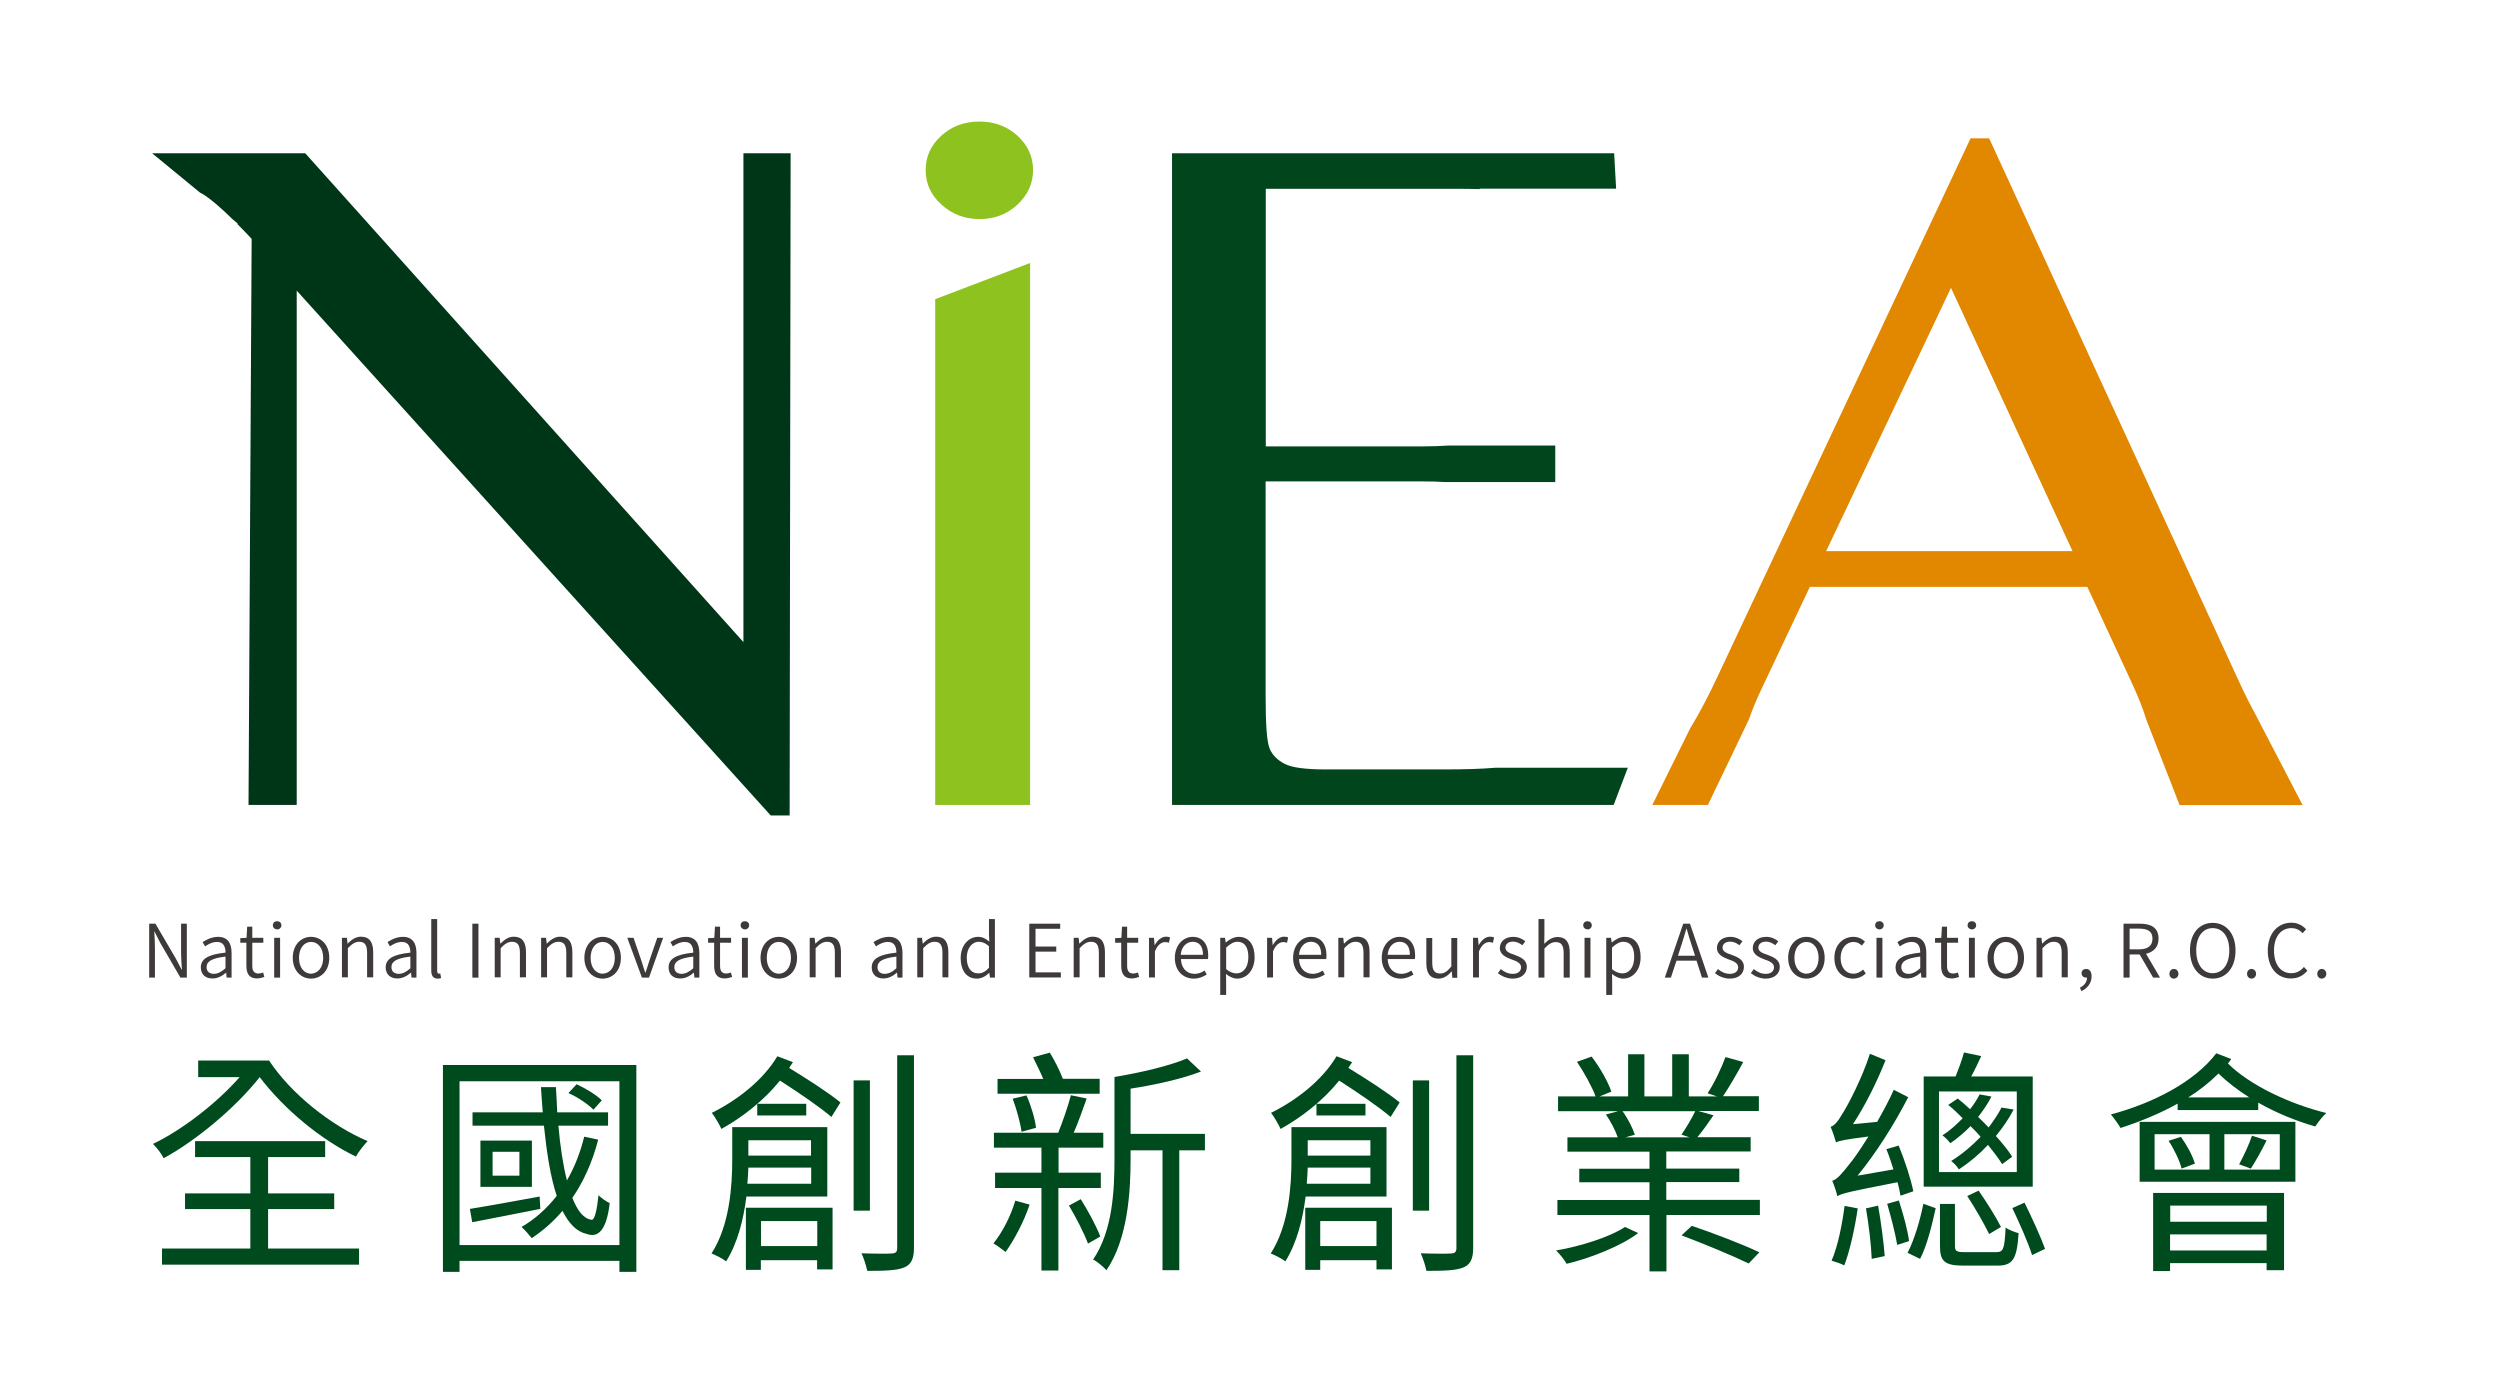 <?xml version="1.0" encoding="utf-8"?>
<!-- Generator: Adobe Illustrator 23.0.2, SVG Export Plug-In . SVG Version: 6.00 Build 0)  -->
<svg version="1.2" baseProfile="tiny" id="圖層_1"
	 xmlns="http://www.w3.org/2000/svg" xmlns:xlink="http://www.w3.org/1999/xlink" x="0px" y="0px" viewBox="0 0 152 85"
	 xml:space="preserve">
<g>
	<path fill="#004B1D" d="M16.36,64.48c1.32,2.01,3.76,3.95,5.99,4.9c-0.21,0.22-0.57,0.67-0.71,0.94c-2.14-1.03-4.38-2.89-5.85-4.83
		c-1.45,1.84-3.85,3.85-5.84,4.93c-0.13-0.27-0.41-0.64-0.65-0.87c1.76-0.84,3.87-2.47,5.27-4.06h-2.52v-1.01H16.36z M16.3,75.91
		h5.53v0.98H9.85v-0.98h5.37v-2.4h-3.97v-0.95h3.97v-2.21h-3.36v-0.97h7.91v0.97H16.3v2.21h4.02v0.95H16.3V75.91z"/>
	<path fill="#004B1D" d="M38.69,64.75v12.58h-1.03v-0.67h-9.72v0.67h-1.01V64.75H38.69z M37.66,75.7v-9.96h-9.72v9.96H37.66z
		 M32.85,73.5c-1.47,0.29-2.98,0.59-4.14,0.81l-0.14-0.81c1.08-0.17,2.65-0.46,4.24-0.75L32.85,73.5z M36.37,69.29
		c-0.35,1.36-0.89,2.55-1.57,3.54c0.3,0.77,0.68,1.26,1.15,1.33c0.2,0.06,0.34-0.56,0.44-1.49c0.17,0.17,0.48,0.39,0.68,0.48
		c-0.18,1.58-0.67,2.15-1.4,1.87c-0.62-0.13-1.09-0.64-1.47-1.4c-0.55,0.65-1.18,1.2-1.87,1.66c-0.13-0.17-0.44-0.52-0.62-0.68
		c0.84-0.49,1.54-1.13,2.14-1.89c-0.38-1.14-0.61-2.63-0.78-4.27h-4.34v-0.81h4.27c-0.04-0.51-0.08-1.01-0.11-1.53h0.91
		c0.03,0.52,0.06,1.03,0.08,1.53h3.09v0.81h-3.02c0.11,1.24,0.28,2.4,0.52,3.33c0.45-0.78,0.81-1.68,1.05-2.66L36.37,69.29z
		 M32.34,69.35v2.81h-3.13v-2.81H32.34z M31.58,70.03h-1.63v1.45h1.63V70.03z M36.08,67.47c-0.31-0.32-0.96-0.77-1.52-1.01l0.5-0.54
		c0.55,0.26,1.2,0.65,1.53,0.98L36.08,67.47z"/>
	<path fill="#004B1D" d="M45.38,72.76c-0.17,1.36-0.52,2.79-1.23,3.93c-0.2-0.16-0.64-0.38-0.89-0.48c1.11-1.72,1.26-4.11,1.26-5.73
		v-1.95h5.78v4.22H45.38z M48.21,64.58c-0.07,0.12-0.16,0.23-0.23,0.35c1.11,0.68,2.42,1.52,3.12,2.1l-0.55,0.88
		c-0.69-0.59-2-1.49-3.13-2.21c-0.96,1.2-2.28,2.23-3.56,2.94c-0.11-0.25-0.4-0.75-0.58-0.98c1.56-0.77,3.13-2,3.98-3.44
		L48.21,64.58z M45.36,73.43h5.26v3.75h-0.94v-0.56h-3.42v0.59h-0.91V73.43z M49.32,71.97v-0.98H45.5c-0.01,0.3-0.03,0.65-0.06,0.98
		H49.32z M45.5,69.33v0.93h3.81v-0.93H45.5z M49.02,67.11v0.71h-2.98v-0.71H49.02z M46.27,74.24v1.52h3.42v-1.52H46.27z
		 M52.89,73.61h-0.99v-7.92h0.99V73.61z M55.57,64.16v11.7c0,0.68-0.17,1.01-0.57,1.19c-0.43,0.19-1.12,0.22-2.27,0.22
		c-0.06-0.29-0.21-0.77-0.35-1.07c0.85,0.03,1.62,0.03,1.84,0.01c0.24-0.01,0.33-0.09,0.33-0.33V64.16H55.57z"/>
	<path fill="#004B1D" d="M62.6,73.24c-0.34,1.03-0.94,2.15-1.46,2.88c-0.17-0.13-0.52-0.4-0.74-0.52c0.55-0.68,1.05-1.66,1.33-2.6
		L62.6,73.24z M64.35,72.23v5.02h-1.03v-5.02h-2.82V71.3h2.82v-1.52h-2.89v-0.91h3.91c0.27-0.67,0.6-1.62,0.77-2.28l0.96,0.2
		c-0.25,0.69-0.52,1.48-0.79,2.08h1.8v0.91h-2.72v1.52h2.57v0.93H64.35z M66.86,66.5h-6.21v-0.9h2.78
		c-0.18-0.43-0.43-0.93-0.62-1.32l1.02-0.28c0.3,0.49,0.61,1.11,0.79,1.59h2.24V66.5z M62.11,68.81c-0.07-0.53-0.3-1.37-0.54-2.01
		l0.84-0.2c0.28,0.62,0.52,1.43,0.58,1.97L62.11,68.81z M65.71,72.91c0.45,0.71,0.95,1.65,1.19,2.27l-0.75,0.43
		c-0.23-0.62-0.74-1.62-1.16-2.31L65.71,72.91z M73.26,69.94H71.7v7.29h-1.02v-7.29h-1.94v0.51c0,2.07-0.18,4.9-1.47,6.78
		c-0.17-0.2-0.58-0.54-0.81-0.65c1.19-1.74,1.3-4.21,1.3-6.13v-4.97c1.59-0.26,3.4-0.69,4.41-1.13l0.85,0.8
		c-1.16,0.45-2.79,0.81-4.28,1.04v2.75h4.52V69.94z"/>
	<path fill="#004B1D" d="M79.38,72.76c-0.17,1.36-0.52,2.79-1.23,3.93c-0.2-0.16-0.64-0.38-0.89-0.48c1.11-1.72,1.26-4.11,1.26-5.73
		v-1.95h5.78v4.22H79.38z M82.21,64.58c-0.07,0.12-0.16,0.23-0.23,0.35c1.11,0.68,2.42,1.52,3.12,2.1l-0.55,0.88
		c-0.69-0.59-2-1.49-3.13-2.21c-0.96,1.2-2.28,2.23-3.56,2.94c-0.11-0.25-0.4-0.75-0.58-0.98c1.56-0.77,3.13-2,3.98-3.44
		L82.21,64.58z M79.37,73.43h5.26v3.75h-0.94v-0.56h-3.42v0.59h-0.91V73.43z M83.32,71.97v-0.98h-3.81
		c-0.01,0.3-0.03,0.65-0.06,0.98H83.32z M79.51,69.33v0.93h3.81v-0.93H79.51z M83.02,67.11v0.71h-2.98v-0.71H83.02z M80.27,74.24
		v1.52h3.42v-1.52H80.27z M86.89,73.61H85.9v-7.92h0.99V73.61z M89.57,64.16v11.7c0,0.68-0.17,1.01-0.57,1.19
		c-0.43,0.19-1.12,0.22-2.27,0.22c-0.06-0.29-0.21-0.77-0.35-1.07c0.85,0.03,1.62,0.03,1.84,0.01c0.24-0.01,0.33-0.09,0.33-0.33
		V64.16H89.57z"/>
	<path fill="#004B1D" d="M99.6,74.97c-1.02,0.78-2.88,1.52-4.35,1.87c-0.14-0.26-0.43-0.61-0.64-0.81c1.46-0.25,3.26-0.81,4.19-1.43
		L99.6,74.97z M107,72.96v0.91h-5.68v3.43h-1.03v-3.43h-5.6v-0.91h5.6v-1.08h-4.27v-0.82h4.27v-1.04h-4.99v-0.87h3.06
		c-0.14-0.41-0.43-0.97-0.72-1.39l0.75-0.2h-3.66v-0.9h2.28c-0.21-0.58-0.69-1.45-1.13-2.1l0.89-0.32c0.5,0.65,1.01,1.55,1.2,2.13
		l-0.71,0.29h1.73V64.1h0.99v2.56h1.69V64.1h1.01v2.56h1.71l-0.57-0.19c0.4-0.59,0.85-1.55,1.09-2.2l1.08,0.3
		c-0.4,0.74-0.86,1.53-1.23,2.08h2.18v0.9h-3.68l0.92,0.26c-0.33,0.48-0.67,0.97-0.98,1.33h3.24v0.87h-5.13v1.04h4.44v0.82h-4.44
		v1.08H107z M98.65,67.56c0.33,0.45,0.62,1.04,0.75,1.43l-0.58,0.16h3.91l-0.5-0.16c0.28-0.4,0.64-1.01,0.84-1.43H98.65z
		 M102.86,74.53c1.33,0.45,3.13,1.14,4.11,1.61l-0.65,0.68c-0.94-0.46-2.73-1.2-4.08-1.71L102.86,74.53z"/>
	<path fill="#004B1D" d="M115.55,72.7c-0.04-0.25-0.1-0.52-0.18-0.82c-2.98,0.58-3.39,0.68-3.66,0.85c-0.04-0.22-0.2-0.68-0.31-0.94
		c0.28-0.07,0.61-0.45,1.01-0.97c0.23-0.26,0.68-0.9,1.19-1.72c-1.49,0.19-1.79,0.26-1.97,0.36c-0.06-0.22-0.21-0.68-0.33-0.95
		c0.23-0.06,0.47-0.36,0.72-0.8c0.28-0.42,1.18-2.1,1.67-3.64l0.95,0.39c-0.54,1.37-1.26,2.79-1.98,3.89l1.47-0.14
		c0.35-0.62,0.72-1.29,1.01-1.95l0.88,0.45c-0.88,1.71-1.97,3.41-3.08,4.77l2.18-0.38c-0.13-0.42-0.27-0.85-0.43-1.23l0.75-0.22
		c0.37,0.9,0.75,2.07,0.89,2.78L115.55,72.7z M112.95,73.47c-0.18,1.23-0.48,2.59-0.82,3.47c-0.16-0.1-0.55-0.23-0.77-0.29
		c0.38-0.88,0.64-2.17,0.79-3.33L112.95,73.47z M114.19,73.3c0.17,0.98,0.34,2.23,0.4,3.07l-0.79,0.17
		c-0.03-0.82-0.18-2.1-0.35-3.07L114.19,73.3z M115.45,72.99c0.26,0.8,0.54,1.81,0.62,2.47l-0.72,0.23
		c-0.11-0.68-0.38-1.71-0.61-2.5L115.45,72.99z M115.98,76.17c0.41-0.78,0.78-2.05,0.96-2.98l0.75,0.27
		c-0.21,0.95-0.52,2.27-0.95,3.08L115.98,76.17z M123.59,72.15h-6.63v-6.7h1.94c0.18-0.45,0.4-1.04,0.51-1.46l1.05,0.22
		c-0.2,0.43-0.41,0.88-0.61,1.24h3.74V72.15z M122.62,66.36h-4.73v4.9h4.73V66.36z M121.36,76.13c0.44,0,0.52-0.17,0.58-1.5
		c0.2,0.16,0.54,0.27,0.79,0.35c-0.1,1.58-0.35,1.97-1.29,1.97h-2.04c-1.15,0-1.45-0.25-1.45-1.19v-2.56h0.91v2.54
		c0,0.33,0.08,0.39,0.62,0.39H121.36z M121.73,70.78c-0.21-0.35-0.52-0.74-0.86-1.17c-0.51,0.55-1.09,1.04-1.77,1.49
		c-0.1-0.17-0.3-0.39-0.47-0.51c0.69-0.43,1.29-0.95,1.79-1.47c-0.18-0.23-0.4-0.43-0.61-0.65c-0.35,0.36-0.77,0.72-1.23,1.04
		c-0.1-0.14-0.33-0.38-0.48-0.48c0.47-0.3,0.88-0.68,1.23-1.04c-0.3-0.3-0.58-0.58-0.88-0.81l0.58-0.39
		c0.26,0.2,0.51,0.43,0.75,0.65c0.24-0.3,0.44-0.62,0.58-0.9l0.72,0.13c-0.21,0.41-0.48,0.82-0.81,1.24
		c0.21,0.2,0.43,0.42,0.64,0.64c0.31-0.42,0.6-0.84,0.78-1.21l0.74,0.12c-0.28,0.54-0.64,1.07-1.08,1.61
		c0.41,0.45,0.77,0.9,0.99,1.26L121.73,70.78z M120.94,75.03c-0.28-0.58-0.85-1.58-1.33-2.31l0.69-0.33
		c0.48,0.69,1.09,1.66,1.36,2.21L120.94,75.03z M123.09,73.12c0.45,0.91,0.98,2.07,1.25,2.81l-0.79,0.38
		c-0.24-0.77-0.78-1.97-1.2-2.86L123.09,73.12z"/>
	<path fill="#004B1D" d="M135.66,64.39c-0.07,0.09-0.14,0.19-0.2,0.27c1.32,1.32,3.77,2.47,5.98,3.01
		c-0.21,0.19-0.51,0.56-0.67,0.82c-1.15-0.33-2.37-0.82-3.47-1.45v0.45h-4.9v-0.39c-1.09,0.61-2.3,1.1-3.47,1.48
		c-0.11-0.19-0.41-0.62-0.59-0.82c2.57-0.69,5.07-1.97,6.41-3.72L135.66,64.39z M130.09,68.21h9.47v3.64h-9.47V68.21z M130.91,72.53
		h7.96v4.7h-1.06V76.8h-5.87v0.48h-1.03V72.53z M131,71.11h3.34v-2.15H131V71.11z M132.6,69.12c0.37,0.51,0.72,1.17,0.85,1.63
		l-0.81,0.3c-0.11-0.46-0.44-1.16-0.79-1.69L132.6,69.12z M131.95,73.3v0.98h5.87V73.3H131.95z M137.81,76.03v-0.98h-5.87v0.98
		H137.81z M136.75,66.72c-0.68-0.43-1.33-0.93-1.87-1.45c-0.54,0.54-1.16,1.03-1.83,1.45H136.75z M138.61,68.96h-3.37v2.15h3.37
		V68.96z M136.14,70.79c0.26-0.48,0.62-1.24,0.78-1.74l0.89,0.29c-0.31,0.62-0.67,1.27-0.96,1.71L136.14,70.79z"/>
</g>
<g>
	<path fill="#8DC21F" d="M59.56,7.39c0.9,0,1.67,0.29,2.3,0.86c0.63,0.58,0.95,1.27,0.95,2.09c0,0.82-0.32,1.51-0.95,2.1
		c-0.63,0.59-1.4,0.88-2.3,0.88c-0.9,0-1.67-0.29-2.32-0.88c-0.64-0.58-0.96-1.28-0.96-2.1c0-0.82,0.32-1.52,0.95-2.09
		C57.86,7.68,58.63,7.39,59.56,7.39z"/>
	<path fill="#003618" d="M48.07,9.32H45.2v29.72L18.56,9.32H9.25l2.91,2.39c0.09,0.05,0.19,0.1,0.27,0.15
		c0.43,0.29,1.01,0.78,1.71,1.47l0.31,0.26l-0.02,0.03c0.28,0.28,0.57,0.58,0.87,0.9l-0.19,34.42h2.93V17.67l28.82,31.91h1.15
		L48.07,9.32z"/>
	<polygon fill="#8DC21F" points="62.63,48.94 56.86,48.94 56.86,18.19 62.63,15.99 	"/>
	<path fill="#00451B" d="M90.91,46.68c-0.85,0.07-1.84,0.1-2.98,0.1h-7.39c-1.2,0-2.02-0.12-2.44-0.34
		c-0.43-0.23-0.73-0.52-0.9-0.91c-0.17-0.38-0.25-1.44-0.25-3.2V29.27h9.57c0.48,0,0.93,0.01,1.34,0.04h6.7v-2.22h-6.51
		c-0.47,0.03-0.97,0.05-1.52,0.05h-9.57V11.48h11.96c0.37,0,0.71,0.01,1.04,0.02v-0.03h8.3l-0.12-2.15H71.26v39.62h26.85l0.86-2.26
		H90.91z"/>
	<path fill="#E28700" d="M100.46,48.94h3.38l2.5-5.21c0.18-0.53,0.42-1.12,0.74-1.8l2.96-6.25h16.87l2.64,5.7
		c0.43,0.92,0.75,1.72,0.96,2.41l2.01,5.16H140l-2.94-5.65c-0.31-0.57-0.63-1.21-0.95-1.91L120.94,8.41h-1.13l-15.33,32.61
		c-0.6,1.29-1.17,2.37-1.72,3.27L100.46,48.94z M118.62,17.5l7.39,16.01h-14.98L118.62,17.5z"/>
</g>
<g>
	<path fill="#3E3A39" d="M9.07,56.16h0.38l1.24,2.12l0.35,0.67h0.02c-0.02-0.33-0.05-0.68-0.05-1.02v-1.77h0.35v3.28h-0.39
		l-1.23-2.12L9.4,56.65H9.38c0.02,0.33,0.04,0.66,0.04,1v1.79H9.07V56.16z"/>
	<path fill="#3E3A39" d="M12.21,58.82c0-0.53,0.46-0.79,1.5-0.9c0-0.33-0.1-0.65-0.51-0.65c-0.29,0-0.55,0.14-0.73,0.27l-0.15-0.26
		c0.21-0.14,0.55-0.32,0.94-0.32c0.59,0,0.82,0.4,0.82,0.98v1.5h-0.3l-0.03-0.3h-0.01c-0.23,0.2-0.51,0.35-0.81,0.35
		C12.51,59.5,12.21,59.26,12.21,58.82z M13.71,58.87v-0.71c-0.85,0.1-1.15,0.3-1.15,0.64c0,0.29,0.2,0.41,0.45,0.41
		C13.26,59.2,13.46,59.09,13.71,58.87z"/>
	<path fill="#3E3A39" d="M14.98,58.71v-1.39h-0.37v-0.28l0.38-0.02l0.04-0.68h0.31v0.68h0.67v0.3h-0.67v1.4
		c0,0.29,0.09,0.47,0.38,0.47c0.09,0,0.2-0.03,0.28-0.06l0.07,0.27c-0.13,0.04-0.3,0.09-0.43,0.09
		C15.14,59.5,14.98,59.18,14.98,58.71z"/>
	<path fill="#3E3A39" d="M16.59,56.26c0-0.16,0.11-0.25,0.26-0.25c0.14,0,0.26,0.09,0.26,0.25c0,0.14-0.12,0.25-0.26,0.25
		C16.7,56.5,16.59,56.4,16.59,56.26z M16.67,57.02h0.36v2.42h-0.36V57.02z"/>
	<path fill="#3E3A39" d="M17.8,58.24c0-0.81,0.52-1.28,1.11-1.28s1.11,0.46,1.11,1.28c0,0.8-0.52,1.26-1.11,1.26
		S17.8,59.03,17.8,58.24z M19.65,58.24c0-0.58-0.3-0.97-0.74-0.97c-0.43,0-0.73,0.39-0.73,0.97c0,0.57,0.3,0.96,0.73,0.96
		C19.34,59.19,19.65,58.81,19.65,58.24z"/>
	<path fill="#3E3A39" d="M20.79,57.02h0.3l0.04,0.35h0.01c0.23-0.23,0.48-0.42,0.81-0.42c0.51,0,0.74,0.33,0.74,0.94v1.53h-0.37
		v-1.49c0-0.47-0.14-0.67-0.48-0.67c-0.25,0-0.44,0.13-0.69,0.39v1.77h-0.36V57.02z"/>
	<path fill="#3E3A39" d="M23.45,58.82c0-0.53,0.46-0.79,1.5-0.9c0-0.33-0.1-0.65-0.51-0.65c-0.29,0-0.55,0.14-0.73,0.27l-0.15-0.26
		c0.21-0.14,0.55-0.32,0.94-0.32c0.59,0,0.82,0.4,0.82,0.98v1.5h-0.3l-0.03-0.3h-0.01c-0.23,0.2-0.51,0.35-0.81,0.35
		C23.76,59.5,23.45,59.26,23.45,58.82z M24.95,58.87v-0.71c-0.85,0.1-1.15,0.3-1.15,0.64c0,0.29,0.2,0.41,0.45,0.41
		C24.5,59.2,24.71,59.09,24.95,58.87z"/>
	<path fill="#3E3A39" d="M26.22,59v-3.12h0.36v3.15c0,0.12,0.05,0.17,0.11,0.17c0.02,0,0.04,0,0.08-0.01l0.05,0.28
		c-0.06,0.02-0.12,0.03-0.22,0.03C26.34,59.5,26.22,59.32,26.22,59z"/>
	<path fill="#3E3A39" d="M28.72,56.16h0.37v3.28h-0.37V56.16z"/>
	<path fill="#3E3A39" d="M30.09,57.02h0.29l0.04,0.35h0.01c0.23-0.23,0.48-0.42,0.81-0.42c0.51,0,0.74,0.33,0.74,0.94v1.53h-0.37
		v-1.49c0-0.47-0.14-0.67-0.48-0.67c-0.25,0-0.44,0.13-0.69,0.39v1.77h-0.36V57.02z"/>
	<path fill="#3E3A39" d="M32.9,57.02h0.3l0.04,0.35h0.01c0.23-0.23,0.48-0.42,0.81-0.42c0.51,0,0.74,0.33,0.74,0.94v1.53h-0.37
		v-1.49c0-0.47-0.14-0.67-0.48-0.67c-0.25,0-0.44,0.13-0.69,0.39v1.77H32.9V57.02z"/>
	<path fill="#3E3A39" d="M35.53,58.24c0-0.81,0.52-1.28,1.11-1.28c0.59,0,1.11,0.46,1.11,1.28c0,0.8-0.52,1.26-1.11,1.26
		C36.05,59.5,35.53,59.03,35.53,58.24z M37.38,58.24c0-0.58-0.3-0.97-0.74-0.97c-0.43,0-0.73,0.39-0.73,0.97
		c0,0.57,0.3,0.96,0.73,0.96C37.08,59.19,37.38,58.81,37.38,58.24z"/>
	<path fill="#3E3A39" d="M38.14,57.02h0.38l0.48,1.4c0.07,0.24,0.15,0.48,0.23,0.71h0.02c0.07-0.23,0.16-0.47,0.23-0.71l0.48-1.4
		h0.36l-0.86,2.42h-0.43L38.14,57.02z"/>
	<path fill="#3E3A39" d="M40.65,58.82c0-0.53,0.46-0.79,1.5-0.9c0-0.33-0.1-0.65-0.51-0.65c-0.29,0-0.55,0.14-0.73,0.27l-0.15-0.26
		c0.21-0.14,0.55-0.32,0.94-0.32c0.59,0,0.82,0.4,0.82,0.98v1.5h-0.3l-0.03-0.3h-0.01c-0.23,0.2-0.51,0.35-0.81,0.35
		C40.95,59.5,40.65,59.26,40.65,58.82z M42.15,58.87v-0.71c-0.85,0.1-1.15,0.3-1.15,0.64c0,0.29,0.2,0.41,0.45,0.41
		C41.7,59.2,41.9,59.09,42.15,58.87z"/>
	<path fill="#3E3A39" d="M43.42,58.71v-1.39h-0.37v-0.28l0.38-0.02l0.04-0.68h0.31v0.68h0.67v0.3h-0.67v1.4
		c0,0.29,0.09,0.47,0.38,0.47c0.09,0,0.2-0.03,0.28-0.06l0.07,0.27c-0.13,0.04-0.3,0.09-0.43,0.09
		C43.58,59.5,43.42,59.18,43.42,58.71z"/>
	<path fill="#3E3A39" d="M45.03,56.26c0-0.16,0.11-0.25,0.26-0.25c0.14,0,0.26,0.09,0.26,0.25c0,0.14-0.12,0.25-0.26,0.25
		C45.14,56.5,45.03,56.4,45.03,56.26z M45.11,57.02h0.36v2.42h-0.36V57.02z"/>
	<path fill="#3E3A39" d="M46.24,58.24c0-0.81,0.52-1.28,1.11-1.28c0.59,0,1.11,0.46,1.11,1.28c0,0.8-0.52,1.26-1.11,1.26
		C46.76,59.5,46.24,59.03,46.24,58.24z M48.09,58.24c0-0.58-0.3-0.97-0.74-0.97s-0.73,0.39-0.73,0.97c0,0.57,0.3,0.96,0.73,0.96
		S48.09,58.81,48.09,58.24z"/>
	<path fill="#3E3A39" d="M49.23,57.02h0.3l0.04,0.35h0.01c0.23-0.23,0.48-0.42,0.81-0.42c0.51,0,0.74,0.33,0.74,0.94v1.53h-0.37
		v-1.49c0-0.47-0.14-0.67-0.48-0.67c-0.25,0-0.44,0.13-0.69,0.39v1.77h-0.36V57.02z"/>
	<path fill="#3E3A39" d="M53,58.82c0-0.53,0.46-0.79,1.5-0.9c0-0.33-0.1-0.65-0.51-0.65c-0.29,0-0.55,0.14-0.73,0.27l-0.15-0.26
		c0.21-0.14,0.55-0.32,0.94-0.32c0.59,0,0.82,0.4,0.82,0.98v1.5h-0.3l-0.03-0.3h-0.01c-0.23,0.2-0.51,0.35-0.81,0.35
		C53.31,59.5,53,59.26,53,58.82z M54.5,58.87v-0.71c-0.85,0.1-1.15,0.3-1.15,0.64c0,0.29,0.2,0.41,0.45,0.41
		C54.05,59.2,54.26,59.09,54.5,58.87z"/>
	<path fill="#3E3A39" d="M55.77,57.02h0.29l0.04,0.35h0.01c0.23-0.23,0.48-0.42,0.81-0.42c0.51,0,0.74,0.33,0.74,0.94v1.53H57.3
		v-1.49c0-0.47-0.14-0.67-0.48-0.67c-0.25,0-0.44,0.13-0.69,0.39v1.77h-0.36V57.02z"/>
	<path fill="#3E3A39" d="M58.41,58.24c0-0.78,0.5-1.28,1.05-1.28c0.29,0,0.47,0.11,0.69,0.29l-0.02-0.42v-0.95h0.36v3.56h-0.3
		l-0.04-0.29h-0.01c-0.19,0.19-0.45,0.35-0.75,0.35C58.79,59.5,58.41,59.04,58.41,58.24z M60.13,58.84v-1.31
		c-0.22-0.19-0.41-0.27-0.62-0.27c-0.41,0-0.73,0.4-0.73,0.96c0,0.6,0.25,0.96,0.69,0.96C59.71,59.19,59.92,59.07,60.13,58.84z"/>
	<path fill="#3E3A39" d="M62.59,56.16h1.87v0.31h-1.5v1.08h1.26v0.31h-1.26v1.26h1.54v0.31h-1.92V56.16z"/>
	<path fill="#3E3A39" d="M65.28,57.02h0.3l0.04,0.35h0.01c0.23-0.23,0.48-0.42,0.81-0.42c0.51,0,0.74,0.33,0.74,0.94v1.53h-0.37
		v-1.49c0-0.47-0.14-0.67-0.48-0.67c-0.25,0-0.44,0.13-0.69,0.39v1.77h-0.36V57.02z"/>
	<path fill="#3E3A39" d="M68.17,58.71v-1.39H67.8v-0.28l0.38-0.02l0.04-0.68h0.31v0.68h0.67v0.3h-0.67v1.4
		c0,0.29,0.09,0.47,0.38,0.47c0.09,0,0.2-0.03,0.28-0.06l0.07,0.27c-0.13,0.04-0.3,0.09-0.43,0.09
		C68.33,59.5,68.17,59.18,68.17,58.71z"/>
	<path fill="#3E3A39" d="M69.86,57.02h0.3l0.04,0.44h0.01c0.17-0.3,0.41-0.51,0.68-0.51c0.1,0,0.17,0.01,0.25,0.05l-0.07,0.32
		c-0.08-0.03-0.13-0.04-0.23-0.04c-0.21,0-0.46,0.15-0.62,0.57v1.58h-0.36V57.02z"/>
	<path fill="#3E3A39" d="M71.43,58.24c0-0.79,0.52-1.28,1.08-1.28c0.6,0,0.95,0.43,0.95,1.13c0,0.08,0,0.16-0.02,0.22H71.8
		c0.02,0.54,0.34,0.9,0.83,0.9c0.24,0,0.43-0.08,0.61-0.2l0.13,0.24c-0.21,0.13-0.46,0.25-0.79,0.25
		C71.94,59.5,71.43,59.03,71.43,58.24z M73.14,58.05c0-0.52-0.23-0.79-0.63-0.79c-0.36,0-0.68,0.29-0.72,0.79H73.14z"/>
	<path fill="#3E3A39" d="M74.19,57.02h0.29l0.04,0.28h0.01c0.22-0.18,0.5-0.34,0.78-0.34c0.63,0,0.97,0.49,0.97,1.23
		c0,0.83-0.5,1.31-1.06,1.31c-0.22,0-0.45-0.1-0.68-0.28l0.01,0.43v0.84h-0.36V57.02z M75.9,58.19c0-0.55-0.19-0.93-0.67-0.93
		c-0.21,0-0.43,0.12-0.68,0.35v1.31c0.23,0.2,0.45,0.26,0.62,0.26C75.59,59.19,75.9,58.81,75.9,58.19z"/>
	<path fill="#3E3A39" d="M77.05,57.02h0.29l0.04,0.44h0.01c0.17-0.3,0.41-0.51,0.68-0.51c0.1,0,0.17,0.01,0.25,0.05l-0.07,0.32
		c-0.08-0.03-0.13-0.04-0.23-0.04c-0.21,0-0.46,0.15-0.62,0.57v1.58h-0.36V57.02z"/>
	<path fill="#3E3A39" d="M78.62,58.24c0-0.79,0.52-1.28,1.08-1.28c0.6,0,0.95,0.43,0.95,1.13c0,0.08,0,0.16-0.02,0.22h-1.65
		c0.02,0.54,0.34,0.9,0.83,0.9c0.24,0,0.43-0.08,0.61-0.2l0.13,0.24c-0.21,0.13-0.46,0.25-0.79,0.25
		C79.13,59.5,78.62,59.03,78.62,58.24z M80.33,58.05c0-0.52-0.23-0.79-0.63-0.79c-0.36,0-0.68,0.29-0.72,0.79H80.33z"/>
	<path fill="#3E3A39" d="M81.38,57.02h0.29l0.04,0.35h0.01c0.23-0.23,0.48-0.42,0.81-0.42c0.51,0,0.74,0.33,0.74,0.94v1.53h-0.37
		v-1.49c0-0.47-0.14-0.67-0.48-0.67c-0.25,0-0.44,0.13-0.69,0.39v1.77h-0.36V57.02z"/>
	<path fill="#3E3A39" d="M84.01,58.24c0-0.79,0.52-1.28,1.08-1.28c0.6,0,0.95,0.43,0.95,1.13c0,0.08,0,0.16-0.02,0.22h-1.65
		c0.02,0.54,0.34,0.9,0.83,0.9c0.24,0,0.43-0.08,0.61-0.2l0.13,0.24c-0.21,0.13-0.46,0.25-0.79,0.25
		C84.52,59.5,84.01,59.03,84.01,58.24z M85.72,58.05c0-0.52-0.23-0.79-0.63-0.79c-0.36,0-0.68,0.29-0.72,0.79H85.72z"/>
	<path fill="#3E3A39" d="M86.72,58.56v-1.53h0.36v1.49c0,0.47,0.14,0.67,0.48,0.67c0.26,0,0.44-0.13,0.68-0.43v-1.73h0.36v2.42h-0.3
		l-0.03-0.39h-0.01c-0.23,0.26-0.47,0.44-0.81,0.44C86.95,59.5,86.72,59.17,86.72,58.56z"/>
	<path fill="#3E3A39" d="M89.57,57.02h0.29l0.04,0.44h0.01c0.17-0.3,0.41-0.51,0.68-0.51c0.1,0,0.17,0.01,0.25,0.05l-0.07,0.32
		c-0.08-0.03-0.13-0.04-0.23-0.04c-0.21,0-0.46,0.15-0.62,0.57v1.58h-0.36V57.02z"/>
	<path fill="#3E3A39" d="M91.07,59.17l0.18-0.25c0.21,0.17,0.43,0.29,0.73,0.29c0.34,0,0.5-0.18,0.5-0.4c0-0.26-0.29-0.38-0.56-0.47
		c-0.34-0.13-0.73-0.29-0.73-0.7c0-0.38,0.3-0.68,0.82-0.68c0.29,0,0.55,0.12,0.73,0.27l-0.18,0.24c-0.17-0.12-0.34-0.22-0.56-0.22
		c-0.32,0-0.47,0.17-0.47,0.37c0,0.24,0.27,0.34,0.55,0.43c0.35,0.14,0.75,0.28,0.75,0.74c0,0.39-0.3,0.71-0.86,0.71
		C91.63,59.5,91.3,59.35,91.07,59.17z"/>
	<path fill="#3E3A39" d="M93.54,55.88h0.36v0.99l-0.01,0.51c0.23-0.22,0.48-0.41,0.81-0.41c0.51,0,0.74,0.33,0.74,0.94v1.53h-0.37
		v-1.49c0-0.47-0.14-0.67-0.48-0.67c-0.25,0-0.44,0.13-0.69,0.39v1.77h-0.36V55.88z"/>
	<path fill="#3E3A39" d="M96.26,56.26c0-0.16,0.11-0.25,0.26-0.25c0.14,0,0.26,0.09,0.26,0.25c0,0.14-0.12,0.25-0.26,0.25
		C96.37,56.5,96.26,56.4,96.26,56.26z M96.34,57.02h0.36v2.42h-0.36V57.02z"/>
	<path fill="#3E3A39" d="M97.66,57.02h0.29l0.04,0.28H98c0.22-0.18,0.5-0.34,0.78-0.34c0.63,0,0.97,0.49,0.97,1.23
		c0,0.83-0.5,1.31-1.06,1.31c-0.22,0-0.45-0.1-0.68-0.28l0.01,0.43v0.84h-0.36V57.02z M99.36,58.19c0-0.55-0.19-0.93-0.67-0.93
		c-0.21,0-0.43,0.12-0.68,0.35v1.31c0.23,0.2,0.45,0.26,0.62,0.26C99.06,59.19,99.36,58.81,99.36,58.19z"/>
	<path fill="#3E3A39" d="M103.15,58.41h-1.22l-0.34,1.03h-0.37l1.12-3.28h0.41l1.12,3.28h-0.39L103.15,58.41z M103.06,58.11
		l-0.17-0.53c-0.13-0.37-0.23-0.72-0.34-1.11h-0.02c-0.11,0.39-0.22,0.74-0.34,1.11l-0.17,0.53H103.06z"/>
	<path fill="#3E3A39" d="M104.27,59.17l0.18-0.25c0.21,0.17,0.43,0.29,0.73,0.29c0.34,0,0.5-0.18,0.5-0.4
		c0-0.26-0.29-0.38-0.56-0.47c-0.34-0.13-0.73-0.29-0.73-0.7c0-0.38,0.3-0.68,0.82-0.68c0.29,0,0.55,0.12,0.73,0.27l-0.18,0.24
		c-0.17-0.12-0.34-0.22-0.56-0.22c-0.32,0-0.47,0.17-0.47,0.37c0,0.24,0.27,0.34,0.55,0.43c0.35,0.14,0.75,0.28,0.75,0.74
		c0,0.39-0.3,0.71-0.86,0.71C104.82,59.5,104.49,59.35,104.27,59.17z"/>
	<path fill="#3E3A39" d="M106.45,59.17l0.18-0.25c0.21,0.17,0.43,0.29,0.73,0.29c0.34,0,0.5-0.18,0.5-0.4
		c0-0.26-0.29-0.38-0.56-0.47c-0.34-0.13-0.73-0.29-0.73-0.7c0-0.38,0.3-0.68,0.82-0.68c0.29,0,0.55,0.12,0.73,0.27l-0.18,0.24
		c-0.17-0.12-0.34-0.22-0.56-0.22c-0.32,0-0.47,0.17-0.47,0.37c0,0.24,0.27,0.34,0.55,0.43c0.35,0.14,0.75,0.28,0.75,0.74
		c0,0.39-0.3,0.71-0.86,0.71C107,59.5,106.68,59.35,106.45,59.17z"/>
	<path fill="#3E3A39" d="M108.72,58.24c0-0.81,0.52-1.28,1.11-1.28s1.11,0.46,1.11,1.28c0,0.8-0.52,1.26-1.11,1.26
		S108.72,59.03,108.72,58.24z M110.57,58.24c0-0.58-0.3-0.97-0.74-0.97c-0.43,0-0.73,0.39-0.73,0.97c0,0.57,0.3,0.96,0.73,0.96
		C110.27,59.19,110.57,58.81,110.57,58.24z"/>
	<path fill="#3E3A39" d="M111.53,58.24c0-0.81,0.54-1.28,1.15-1.28c0.32,0,0.54,0.13,0.71,0.29l-0.19,0.24
		c-0.14-0.13-0.3-0.22-0.5-0.22c-0.45,0-0.79,0.39-0.79,0.97c0,0.57,0.31,0.96,0.78,0.96c0.23,0,0.43-0.11,0.59-0.25l0.16,0.24
		c-0.21,0.19-0.48,0.31-0.78,0.31C112.02,59.5,111.53,59.03,111.53,58.24z"/>
	<path fill="#3E3A39" d="M114.01,56.26c0-0.16,0.11-0.25,0.26-0.25c0.14,0,0.26,0.09,0.26,0.25c0,0.14-0.12,0.25-0.26,0.25
		C114.12,56.5,114.01,56.4,114.01,56.26z M114.09,57.02h0.36v2.42h-0.36V57.02z"/>
	<path fill="#3E3A39" d="M115.25,58.82c0-0.53,0.46-0.79,1.5-0.9c0-0.33-0.1-0.65-0.51-0.65c-0.29,0-0.55,0.14-0.73,0.27l-0.15-0.26
		c0.21-0.14,0.55-0.32,0.94-0.32c0.59,0,0.82,0.4,0.82,0.98v1.5h-0.3l-0.03-0.3h-0.01c-0.23,0.2-0.51,0.35-0.81,0.35
		C115.55,59.5,115.25,59.26,115.25,58.82z M116.75,58.87v-0.71c-0.85,0.1-1.15,0.3-1.15,0.64c0,0.29,0.2,0.41,0.45,0.41
		C116.3,59.2,116.5,59.09,116.75,58.87z"/>
	<path fill="#3E3A39" d="M118.02,58.71v-1.39h-0.37v-0.28l0.38-0.02l0.04-0.68h0.31v0.68h0.67v0.3h-0.67v1.4
		c0,0.29,0.09,0.47,0.38,0.47c0.09,0,0.2-0.03,0.28-0.06l0.07,0.27c-0.13,0.04-0.3,0.09-0.43,0.09
		C118.18,59.5,118.02,59.18,118.02,58.71z"/>
	<path fill="#3E3A39" d="M119.63,56.26c0-0.16,0.11-0.25,0.26-0.25c0.14,0,0.26,0.09,0.26,0.25c0,0.14-0.12,0.25-0.26,0.25
		C119.74,56.5,119.63,56.4,119.63,56.26z M119.71,57.02h0.36v2.42h-0.36V57.02z"/>
	<path fill="#3E3A39" d="M120.84,58.24c0-0.81,0.52-1.28,1.11-1.28c0.59,0,1.11,0.46,1.11,1.28c0,0.8-0.52,1.26-1.11,1.26
		C121.36,59.5,120.84,59.03,120.84,58.24z M122.69,58.24c0-0.58-0.3-0.97-0.74-0.97c-0.43,0-0.73,0.39-0.73,0.97
		c0,0.57,0.3,0.96,0.73,0.96C122.38,59.19,122.69,58.81,122.69,58.24z"/>
	<path fill="#3E3A39" d="M123.83,57.02h0.29l0.04,0.35h0.01c0.23-0.23,0.48-0.42,0.81-0.42c0.51,0,0.74,0.33,0.74,0.94v1.53h-0.37
		v-1.49c0-0.47-0.14-0.67-0.48-0.67c-0.25,0-0.44,0.13-0.69,0.39v1.77h-0.36V57.02z"/>
	<path fill="#3E3A39" d="M126.46,60.05c0.26-0.13,0.43-0.34,0.43-0.61c-0.02,0-0.04,0-0.05,0c-0.15,0-0.28-0.09-0.28-0.27
		c0-0.17,0.13-0.26,0.28-0.26c0.2,0,0.33,0.17,0.33,0.45c0,0.41-0.25,0.73-0.62,0.9L126.46,60.05z"/>
	<path fill="#3E3A39" d="M130.91,59.44l-0.82-1.41h-0.61v1.41h-0.37v-3.28h1c0.67,0,1.13,0.24,1.13,0.91c0,0.51-0.3,0.81-0.76,0.92
		l0.85,1.45H130.91z M129.48,57.72h0.57c0.53,0,0.82-0.21,0.82-0.65c0-0.45-0.29-0.61-0.82-0.61h-0.57V57.72z"/>
	<path fill="#3E3A39" d="M131.9,59.21c0-0.18,0.13-0.3,0.27-0.3c0.15,0,0.28,0.12,0.28,0.3c0,0.17-0.13,0.29-0.28,0.29
		C132.02,59.5,131.9,59.38,131.9,59.21z"/>
	<path fill="#3E3A39" d="M133.15,57.79c0-1.04,0.57-1.68,1.38-1.68c0.81,0,1.39,0.64,1.39,1.68c0,1.05-0.57,1.71-1.39,1.71
		C133.73,59.5,133.15,58.83,133.15,57.79z M135.54,57.79c0-0.84-0.4-1.36-1.01-1.36c-0.6,0-1,0.52-1,1.36c0,0.84,0.4,1.38,1,1.38
		C135.14,59.17,135.54,58.63,135.54,57.79z"/>
	<path fill="#3E3A39" d="M136.62,59.21c0-0.18,0.13-0.3,0.27-0.3c0.15,0,0.28,0.12,0.28,0.3c0,0.17-0.13,0.29-0.28,0.29
		C136.75,59.5,136.62,59.38,136.62,59.21z"/>
	<path fill="#3E3A39" d="M137.88,57.8c0-1.05,0.61-1.7,1.44-1.7c0.4,0,0.7,0.19,0.89,0.4L140,56.74c-0.17-0.19-0.39-0.31-0.68-0.31
		c-0.64,0-1.06,0.52-1.06,1.36c0,0.85,0.4,1.38,1.05,1.38c0.32,0,0.56-0.13,0.77-0.38l0.21,0.23c-0.26,0.3-0.57,0.47-1,0.47
		C138.48,59.5,137.88,58.86,137.88,57.8z"/>
	<path fill="#3E3A39" d="M140.89,59.21c0-0.18,0.13-0.3,0.27-0.3c0.15,0,0.28,0.12,0.28,0.3c0,0.17-0.13,0.29-0.28,0.29
		C141.01,59.5,140.89,59.38,140.89,59.21z"/>
</g>
</svg>
